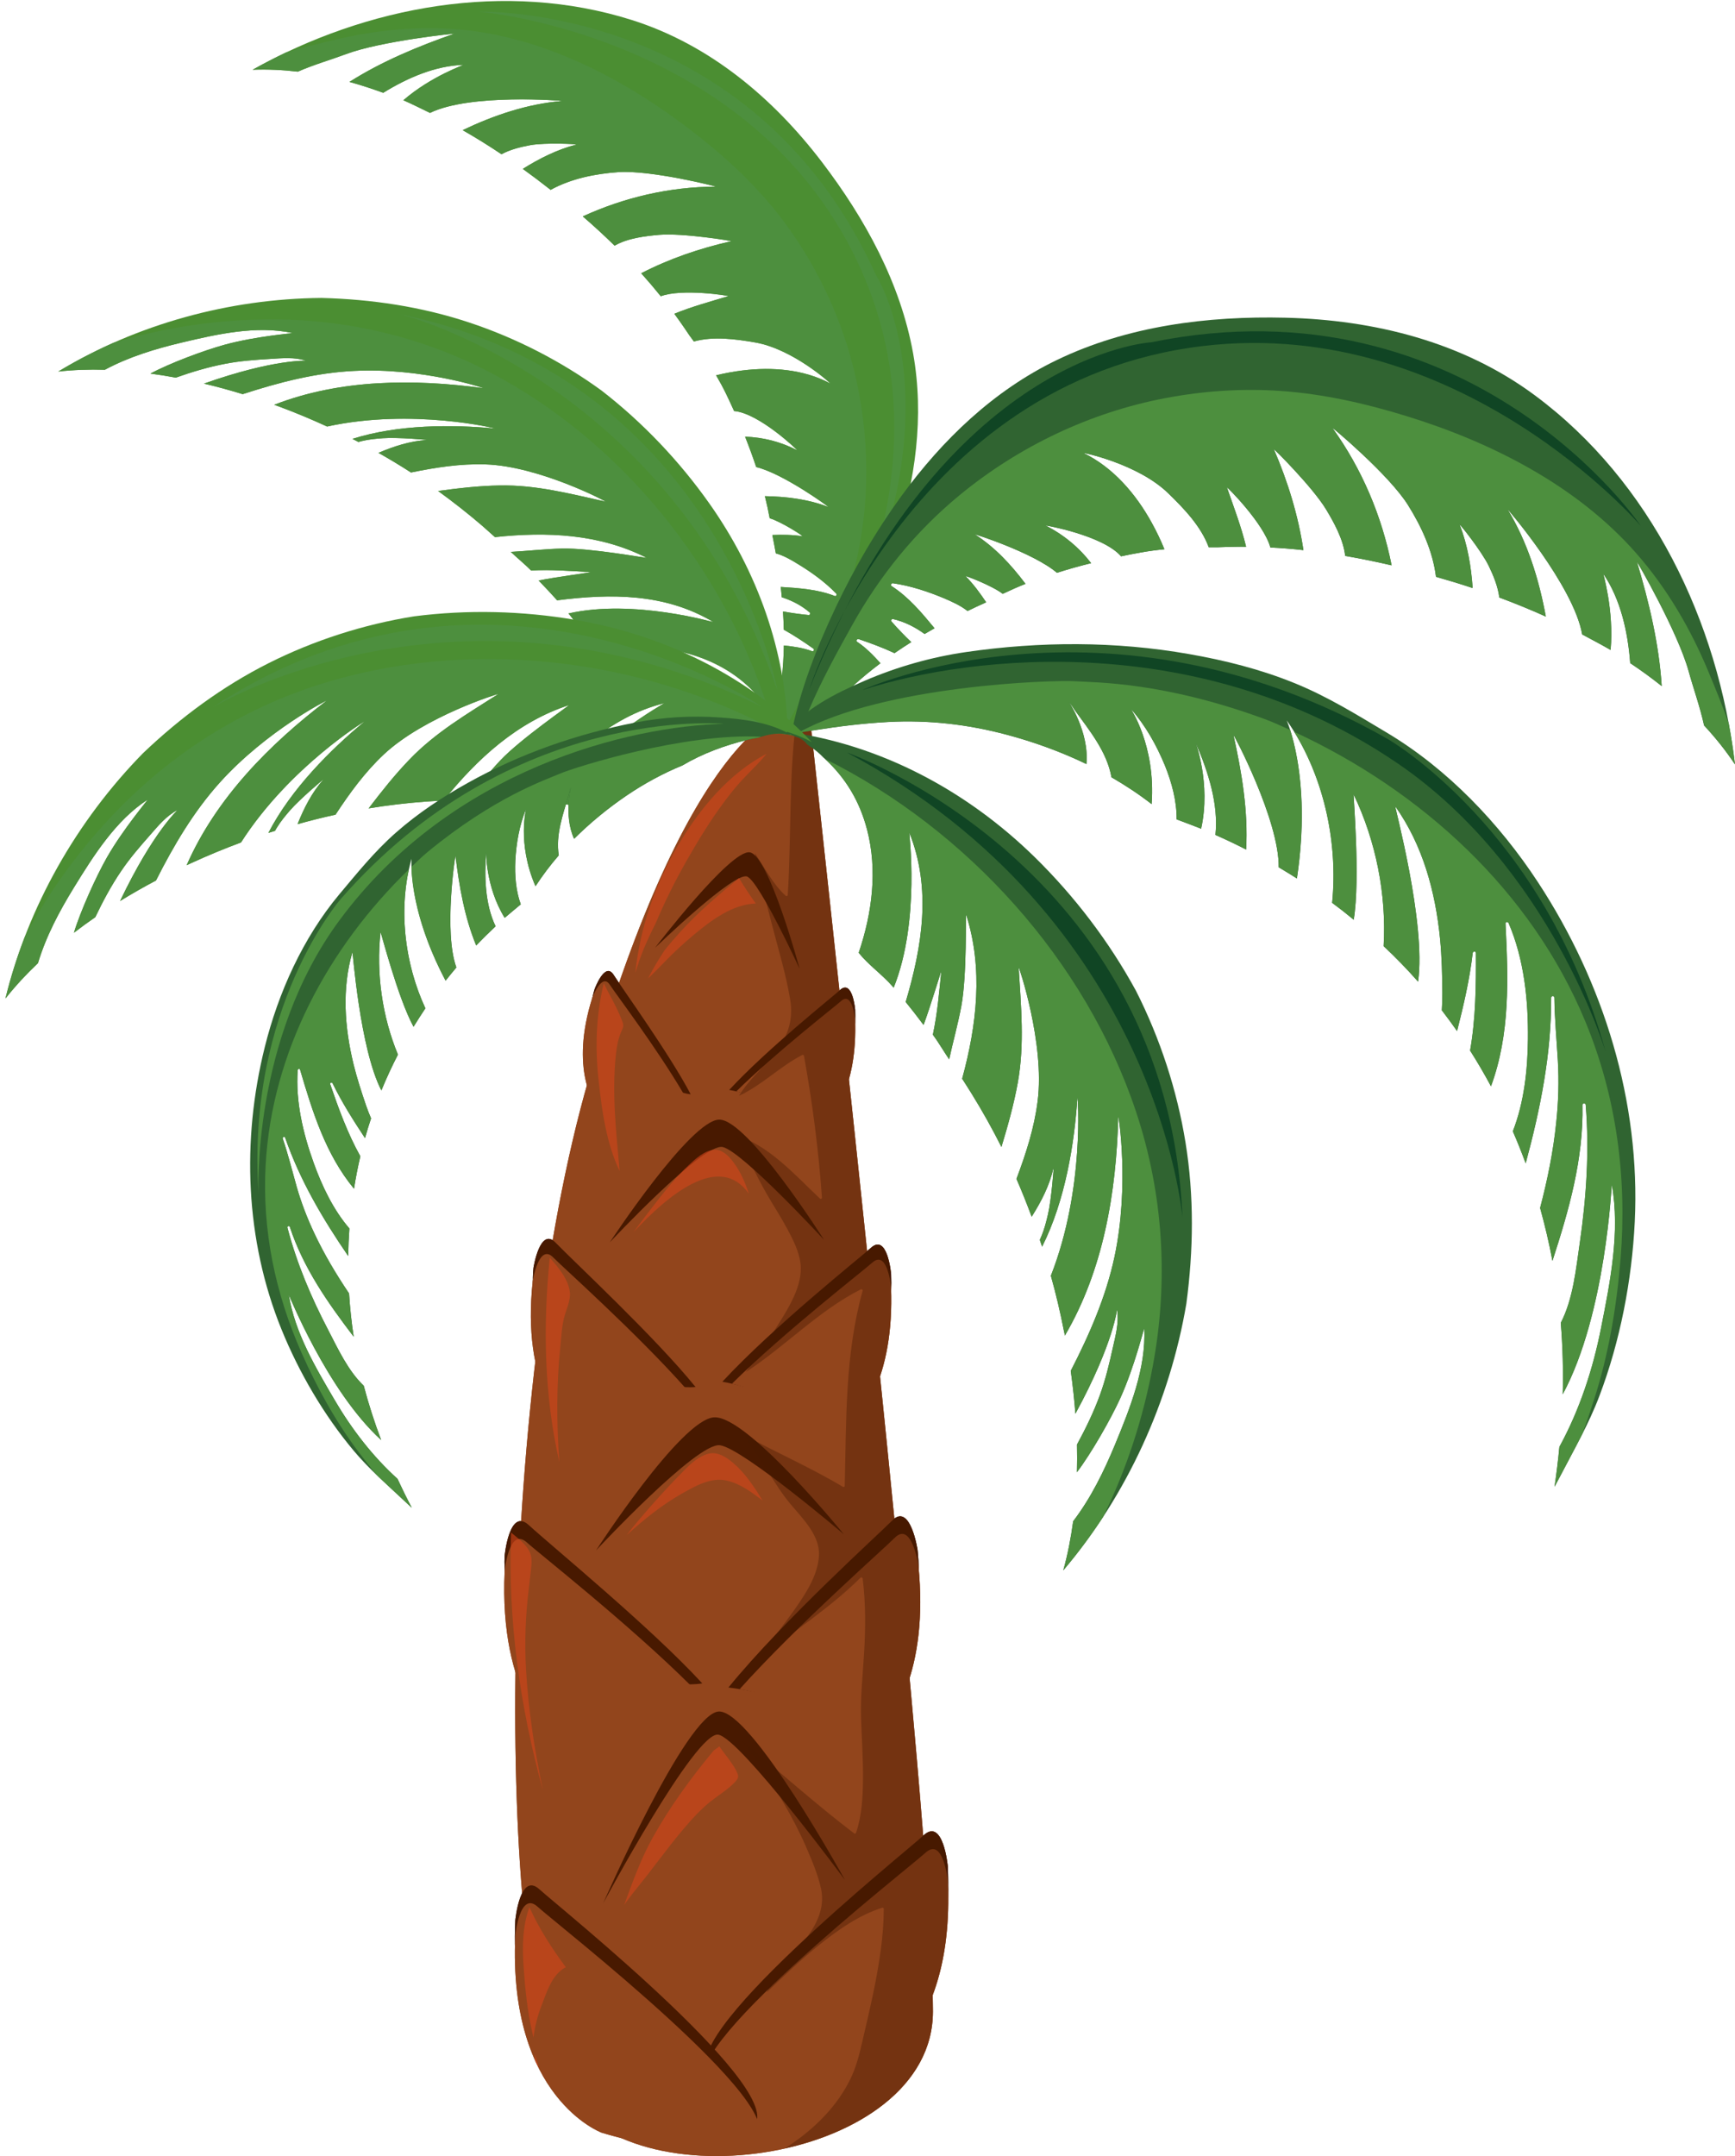 <svg width="202" height="251" viewBox="0 0 202 251" fill="none" xmlns="http://www.w3.org/2000/svg">
<path d="M94.164 82.381L91.388 82.956C91.388 82.956 80.376 84.737 68.543 125.581C57.816 162.565 57.633 228.89 65.427 242.955C73.222 257.026 108.616 251.625 108.616 234.153C108.616 216.67 101.51 149.741 94.164 82.381Z" fill="#92451C"/>
<path d="M99.574 241.801C99.574 241.801 111.261 237.506 110.345 217.234C110.345 217.234 109.816 211.543 107.543 213.63C105.269 215.717 77.699 237.79 82.81 241.39C87.929 244.992 99.574 241.801 99.574 241.801Z" fill="#481900"/>
<path d="M100.304 241.954C100.304 241.954 111.209 237.943 110.356 219.031C110.356 219.031 109.861 213.73 107.744 215.672C105.616 217.616 77.689 239.355 82.462 242.717C87.234 246.073 100.304 241.954 100.304 241.954Z" fill="#92451C"/>
<path d="M70.777 248.095C70.777 248.095 59.09 243.796 59.995 223.524C59.995 223.524 60.535 217.834 62.808 219.924C65.081 222.006 92.654 244.082 87.535 247.679C82.419 251.281 70.777 248.095 70.777 248.095Z" fill="#481900"/>
<path d="M70.044 248.248C70.044 248.248 59.144 244.237 59.992 225.32C59.992 225.32 60.492 220.024 62.609 221.964C64.727 223.913 92.661 245.645 87.886 249.006C83.114 252.362 70.044 248.248 70.044 248.248Z" fill="#92451C"/>
<path d="M98.454 197.941C100.286 197.632 108.137 193.468 106.83 180.419C106.83 180.419 105.992 174.83 103.859 177.009C102.492 178.417 91.278 188.509 84.805 196.433C88.691 196.867 94.023 198.686 98.454 197.941Z" fill="#481900"/>
<path d="M95.787 200.264C97.463 201.169 99.092 202.155 100.703 203.184C100.811 203.249 100.934 203.322 101.052 203.387C104.032 200.592 108.142 194.429 106.923 182.197C106.923 182.197 106.145 176.987 104.153 179.021C102.953 180.25 92.857 189.111 86.117 196.619C89.525 197.216 92.764 198.623 95.787 200.264Z" fill="#92451C"/>
<path d="M81.764 195.952C75.84 189.49 64.242 179.982 61.557 177.519C59.284 175.434 58.75 181.126 58.75 181.126C58.082 195.857 79.229 196.471 81.764 195.952Z" fill="#481900"/>
<path d="M67.043 204.878C69.239 202.484 71.768 200.4 74.571 198.789C76.417 197.733 78.407 196.835 80.48 196.261C73.266 189.073 62.642 180.737 61.368 179.568C59.24 177.624 58.751 182.925 58.751 182.925C58.116 197.003 63.995 202.825 67.043 204.878Z" fill="#92451C"/>
<path d="M95.684 162.847C97.257 162.676 104.187 159.53 103.751 148.322C103.751 148.322 103.339 143.503 101.397 145.256C100.152 146.38 90.048 154.413 84.102 160.837C87.404 161.412 91.862 163.245 95.684 162.847Z" fill="#481900"/>
<path d="M93.283 164.685C94.671 165.551 96.008 166.474 97.325 167.432C97.418 167.505 97.511 167.57 97.614 167.633C100.299 165.398 104.143 160.353 103.739 149.842C103.739 149.842 103.342 145.349 101.538 146.99C100.449 147.971 91.364 155.007 85.219 161.065C88.094 161.765 90.779 163.125 93.283 164.685Z" fill="#92451C"/>
<path d="M80.977 161.449C76.262 155.621 66.853 146.894 64.692 144.654C62.858 142.752 62.111 147.581 62.111 147.581C60.766 160.124 78.791 161.755 80.977 161.449Z" fill="#481900"/>
<path d="M67.946 168.297C69.946 166.368 72.219 164.719 74.696 163.493C76.327 162.69 78.078 162.023 79.872 161.646C74.088 155.129 65.46 147.455 64.431 146.389C62.719 144.616 62.025 149.119 62.025 149.119C60.732 161.105 65.452 166.383 67.946 168.297Z" fill="#92451C"/>
<path d="M70.992 144.619C70.992 144.619 80.406 130.313 83.754 130.328C87.101 130.343 95.941 144.325 95.941 144.325C95.941 144.325 86.438 134.03 84.14 133.516C81.839 133.007 70.992 144.619 70.992 144.619Z" fill="#481900"/>
<path d="M93.545 128.363C94.717 128.241 99.885 125.895 99.562 117.529C99.562 117.529 99.253 113.934 97.798 115.244C96.872 116.082 89.34 122.079 84.898 126.871C87.36 127.295 90.682 128.667 93.545 128.363Z" fill="#481900"/>
<path d="M91.751 129.741C92.78 130.388 93.786 131.073 94.764 131.79C94.837 131.84 94.907 131.89 94.98 131.941C96.985 130.272 99.85 126.505 99.552 118.668C99.552 118.668 99.258 115.314 97.911 116.535C97.098 117.265 90.316 122.518 85.727 127.041C87.869 127.558 89.884 128.579 91.751 129.741Z" fill="#92451C"/>
<path d="M80.413 127.375C77.939 122.679 72.617 115.311 71.43 113.457C70.416 111.887 69.23 115.133 69.23 115.133C66.56 123.667 78.85 127.287 80.413 127.375Z" fill="#481900"/>
<path d="M70.41 130.328C72.066 129.272 73.87 128.439 75.762 127.927C77.006 127.593 78.311 127.373 79.613 127.358C76.497 122.034 71.561 115.51 70.997 114.629C70.051 113.164 68.944 116.189 68.944 116.189C66.398 124.342 68.939 128.657 70.41 130.328Z" fill="#92451C"/>
<path d="M76.273 110.319C76.273 110.319 85.05 98.845 87.301 99.214C89.547 99.59 93.095 112.768 93.095 112.768C93.095 112.768 88.473 102.736 87.007 102.041C85.555 101.349 76.273 110.319 76.273 110.319Z" fill="#481900"/>
<path d="M70.234 221.537C70.234 221.537 79.869 199.512 83.653 199.228C87.432 198.942 98.374 218.838 98.374 218.838C98.374 218.838 86.28 202.474 83.653 201.925C81.021 201.378 70.234 221.537 70.234 221.537Z" fill="#481900"/>
<path d="M69.398 180.471C69.398 180.471 79.279 165.177 83.153 164.981C87.03 164.783 98.248 178.6 98.248 178.6C98.248 178.6 86.516 168.616 83.826 168.232C81.136 167.853 69.398 180.471 69.398 180.471Z" fill="#481900"/>
<path d="M94.164 82.381L91.388 82.956C91.388 82.956 80.376 84.737 68.543 125.581C57.816 162.565 57.633 228.89 65.427 242.955C73.222 257.026 108.616 251.625 108.616 234.153C108.616 216.67 101.51 149.741 94.164 82.381Z" fill="#92451C"/>
<path d="M99.574 241.801C99.574 241.801 111.261 237.506 110.345 217.234C110.345 217.234 109.816 211.543 107.543 213.63C105.269 215.717 77.699 237.79 82.81 241.39C87.929 244.992 99.574 241.801 99.574 241.801Z" fill="#481900"/>
<path d="M100.304 241.954C100.304 241.954 111.209 237.943 110.356 219.031C110.356 219.031 109.861 213.73 107.744 215.672C105.616 217.616 77.689 239.355 82.462 242.717C87.234 246.073 100.304 241.954 100.304 241.954Z" fill="#92451C"/>
<path d="M70.777 248.095C70.777 248.095 59.09 243.796 59.995 223.524C59.995 223.524 60.535 217.834 62.808 219.924C65.081 222.006 92.654 244.082 87.535 247.679C82.419 251.281 70.777 248.095 70.777 248.095Z" fill="#481900"/>
<path d="M70.044 248.248C70.044 248.248 59.144 244.237 59.992 225.32C59.992 225.32 60.492 220.024 62.609 221.964C64.727 223.913 92.661 245.645 87.886 249.006C83.114 252.362 70.044 248.248 70.044 248.248Z" fill="#92451C"/>
<path d="M98.454 197.941C100.286 197.632 108.137 193.468 106.83 180.419C106.83 180.419 105.992 174.83 103.859 177.009C102.492 178.417 91.278 188.509 84.805 196.433C88.691 196.867 94.023 198.686 98.454 197.941Z" fill="#481900"/>
<path d="M95.787 200.264C97.463 201.169 99.092 202.155 100.703 203.184C100.811 203.249 100.934 203.322 101.052 203.387C104.032 200.592 108.142 194.429 106.923 182.197C106.923 182.197 106.145 176.987 104.153 179.021C102.953 180.25 92.857 189.111 86.117 196.619C89.525 197.216 92.764 198.623 95.787 200.264Z" fill="#92451C"/>
<path d="M81.764 195.952C75.84 189.49 64.242 179.982 61.557 177.519C59.284 175.434 58.75 181.126 58.75 181.126C58.082 195.857 79.229 196.471 81.764 195.952Z" fill="#481900"/>
<path d="M67.043 204.878C69.239 202.484 71.768 200.4 74.571 198.789C76.417 197.733 78.407 196.835 80.48 196.261C73.266 189.073 62.642 180.737 61.368 179.568C59.24 177.624 58.751 182.925 58.751 182.925C58.116 197.003 63.995 202.825 67.043 204.878Z" fill="#92451C"/>
<path d="M95.684 162.847C97.257 162.676 104.187 159.53 103.751 148.322C103.751 148.322 103.339 143.503 101.397 145.256C100.152 146.38 90.048 154.413 84.102 160.837C87.404 161.412 91.862 163.245 95.684 162.847Z" fill="#481900"/>
<path d="M93.283 164.685C94.671 165.551 96.008 166.474 97.325 167.432C97.418 167.505 97.511 167.57 97.614 167.633C100.299 165.398 104.143 160.353 103.739 149.842C103.739 149.842 103.342 145.349 101.538 146.99C100.449 147.971 91.364 155.007 85.219 161.065C88.094 161.765 90.779 163.125 93.283 164.685Z" fill="#92451C"/>
<path d="M80.977 161.449C76.262 155.621 66.853 146.894 64.692 144.654C62.858 142.752 62.111 147.581 62.111 147.581C60.766 160.124 78.791 161.755 80.977 161.449Z" fill="#481900"/>
<path d="M67.946 168.297C69.946 166.368 72.219 164.719 74.696 163.493C76.327 162.69 78.078 162.023 79.872 161.646C74.088 155.129 65.46 147.455 64.431 146.389C62.719 144.616 62.025 149.119 62.025 149.119C60.732 161.105 65.452 166.383 67.946 168.297Z" fill="#92451C"/>
<path d="M70.992 144.619C70.992 144.619 80.406 130.313 83.754 130.328C87.101 130.343 95.941 144.325 95.941 144.325C95.941 144.325 86.438 134.03 84.14 133.516C81.839 133.007 70.992 144.619 70.992 144.619Z" fill="#481900"/>
<path d="M93.545 128.363C94.717 128.241 99.885 125.895 99.562 117.529C99.562 117.529 99.253 113.934 97.798 115.244C96.872 116.082 89.34 122.079 84.898 126.871C87.36 127.295 90.682 128.667 93.545 128.363Z" fill="#481900"/>
<path d="M91.751 129.741C92.78 130.388 93.786 131.073 94.764 131.79C94.837 131.84 94.907 131.89 94.98 131.941C96.985 130.272 99.85 126.505 99.552 118.668C99.552 118.668 99.258 115.314 97.911 116.535C97.098 117.265 90.316 122.518 85.727 127.041C87.869 127.558 89.884 128.579 91.751 129.741Z" fill="#92451C"/>
<path d="M80.413 127.375C77.939 122.679 72.617 115.311 71.43 113.457C70.416 111.887 69.23 115.133 69.23 115.133C66.56 123.667 78.85 127.287 80.413 127.375Z" fill="#481900"/>
<path d="M70.41 130.328C72.066 129.272 73.87 128.439 75.762 127.927C77.006 127.593 78.311 127.373 79.613 127.358C76.497 122.034 71.561 115.51 70.997 114.629C70.051 113.164 68.944 116.189 68.944 116.189C66.398 124.342 68.939 128.657 70.41 130.328Z" fill="#92451C"/>
<path d="M76.273 110.319C76.273 110.319 85.05 98.845 87.301 99.214C89.547 99.59 93.095 112.768 93.095 112.768C93.095 112.768 88.473 102.736 87.007 102.041C85.555 101.349 76.273 110.319 76.273 110.319Z" fill="#481900"/>
<path d="M70.234 221.537C70.234 221.537 79.869 199.512 83.653 199.228C87.432 198.942 98.374 218.838 98.374 218.838C98.374 218.838 86.28 202.474 83.653 201.925C81.021 201.378 70.234 221.537 70.234 221.537Z" fill="#481900"/>
<path d="M69.398 180.471C69.398 180.471 79.279 165.177 83.153 164.981C87.03 164.783 98.248 178.6 98.248 178.6C98.248 178.6 86.516 168.616 83.826 168.232C81.136 167.853 69.398 180.471 69.398 180.471Z" fill="#481900"/>
<path opacity="0.6" d="M86.044 102.206C83.662 104.16 81.319 106.15 79.241 108.433C78.594 109.145 77.962 109.878 77.364 110.63C76.875 111.375 76.403 112.14 75.972 112.918C75.796 113.237 75.613 113.565 75.438 113.904C76.168 113.221 76.858 112.499 77.56 111.784C78.579 110.741 79.668 109.74 80.794 108.801C82.804 107.133 85.258 105.262 87.993 105.174C87.301 104.211 86.651 103.225 86.044 102.206Z" fill="#D4451C"/>
<path opacity="0.6" d="M83.132 133.837C82.02 133.92 80.951 134.906 80.186 135.626C78.274 137.404 76.721 139.537 75.127 141.591C74.661 142.201 74.202 142.813 73.75 143.437C77.807 139.075 83.772 134.095 87.191 138.957C86.755 137.64 86.193 136.336 85.357 135.244C84.848 134.562 84.078 133.767 83.132 133.837Z" fill="#D4451C"/>
<path opacity="0.6" d="M65.668 153.402C65.904 152.461 66.461 151.387 66.346 150.397C66.175 148.934 65.034 147.547 64.007 146.403C63.205 154.335 63.345 162.425 65.129 170.209C64.785 165.699 64.78 161.153 65.247 156.653C65.35 155.587 65.41 154.45 65.668 153.402Z" fill="#D4451C"/>
<path opacity="0.6" d="M85.406 170.33C84.641 169.672 83.582 168.947 82.521 169.206C81.389 169.482 80.458 170.337 79.663 171.142C77.844 172.969 76.09 174.92 74.419 176.882C73.914 177.476 73.427 178.081 72.953 178.698C74.968 176.867 77.093 175.156 79.447 173.827C80.962 172.969 82.764 171.943 84.568 172.334C86.176 172.688 87.499 173.694 88.793 174.672C87.827 173.109 86.791 171.526 85.406 170.33Z" fill="#D4451C"/>
<path opacity="0.6" d="M61.843 182.501C61.911 181.851 61.941 181.147 61.622 180.547C61.143 179.651 60.265 179.034 59.499 178.39C59.118 188.524 60.513 198.609 63.206 208.365C62.225 203.719 61.514 199.02 61.241 194.287C61.06 191.113 61.186 188.035 61.57 184.887C61.667 184.092 61.76 183.296 61.843 182.501Z" fill="#D4451C"/>
<path opacity="0.6" d="M62.289 239.112C62.294 239.378 62.309 239.644 62.324 239.905C62.467 240.224 62.613 240.515 62.761 240.808C62.598 240.241 62.445 239.677 62.289 239.112Z" fill="#D4451C"/>
<path opacity="0.6" d="M65.875 228.988C64.249 226.795 62.763 224.502 61.639 222.009C60.826 224.189 60.801 226.612 60.959 228.91C61.135 231.501 61.396 234.093 61.983 236.629C62.023 236.814 62.066 236.993 62.111 237.178C62.269 235.899 62.585 234.634 63.067 233.41C63.672 231.847 64.274 229.81 65.875 228.988Z" fill="#D4451C"/>
<path opacity="0.6" d="M75.994 213.901C74.601 216.4 73.65 219.071 72.672 221.738C73.465 220.587 74.391 219.513 75.226 218.442C77.138 215.983 78.94 213.477 81.088 211.205C81.763 210.505 82.43 209.898 83.21 209.326C84.023 208.731 84.891 208.154 85.581 207.427C85.88 207.098 86.043 206.862 85.855 206.426C85.674 205.972 85.398 205.548 85.12 205.146C84.678 204.512 84.184 203.922 83.752 203.282C83.526 203.443 83.301 203.609 83.08 203.779C80.448 206.955 78.004 210.296 75.994 213.901Z" fill="#D4451C"/>
<path opacity="0.6" d="M72.276 120.216C72.492 119.681 72.687 119.501 72.461 118.906C72.246 118.344 72.01 117.797 71.741 117.258C71.275 116.322 70.755 115.402 70.296 114.469C69.38 118.179 69.277 122.014 69.699 125.815C70.085 129.347 70.595 133.075 72.145 136.323C71.744 131.85 71.234 127.353 71.694 122.865C71.787 121.959 71.93 121.069 72.276 120.216Z" fill="#D4451C"/>
<path opacity="0.6" d="M78.959 98.368C76.254 102.959 74.528 107.976 73.961 113.254C74.089 112.84 74.227 112.424 74.367 112.008C74.887 110.462 75.569 108.992 76.299 107.545C76.314 107.522 76.325 107.502 76.335 107.482C77.388 104.974 78.603 102.535 79.95 100.172C81.323 97.761 82.763 95.408 84.429 93.186C85.199 92.155 86.007 91.181 86.908 90.258C87.711 89.438 88.534 88.628 89.261 87.737C84.865 90.012 81.436 94.179 78.959 98.368Z" fill="#D4451C"/>
<path opacity="0.4" d="M110.402 220.288C110.412 219.312 110.402 218.291 110.352 217.235C110.352 217.235 109.823 211.543 107.55 213.63C107.534 213.645 107.509 213.67 107.487 213.682C107.065 208.264 106.531 202.095 105.909 195.312C106.917 192.086 107.447 187.917 106.957 182.559C106.937 181.876 106.9 181.159 106.824 180.419C106.824 180.419 106.059 175.326 104.13 176.771C103.61 171.463 103.056 165.924 102.464 160.197C103.332 157.606 103.869 154.312 103.743 150.153C103.768 149.566 103.768 148.959 103.743 148.324C103.743 148.324 103.332 143.505 101.39 145.258C101.292 145.341 101.149 145.474 100.958 145.63C100.273 139.115 99.57 132.425 98.845 125.616C99.35 123.81 99.643 121.598 99.565 118.898C99.576 118.457 99.576 118.008 99.561 117.526C99.561 117.526 99.252 113.931 97.797 115.241C97.782 115.256 97.761 115.276 97.739 115.296C96.577 104.477 95.378 93.434 94.171 82.378L92.859 82.652C91.79 89.744 92.163 97.019 91.717 104.17C91.712 104.296 91.569 104.351 91.476 104.273C89.948 102.891 89.04 100.982 87.873 99.306C88.48 102.113 89.168 104.905 89.888 107.682C90.633 110.552 91.509 113.415 91.996 116.34C92.367 118.572 91.815 120.454 90.452 122.255C89.06 124.086 87.243 125.576 86.041 127.55C88.711 126.329 90.791 124.141 93.403 122.804C93.476 122.769 93.594 122.797 93.604 122.892C94.585 128.358 95.31 133.87 95.696 139.408C95.711 139.546 95.538 139.589 95.456 139.511C92.525 136.757 89.429 133.19 85.414 132.048C86.919 134.203 87.938 136.674 89.256 138.962C90.053 140.344 90.932 141.681 91.687 143.094C92.334 144.315 93.024 145.66 93.197 147.055C93.521 149.628 91.742 152.363 90.437 154.432C89.306 156.226 88.036 157.927 86.859 159.695C91.451 156.698 95.282 152.589 100.218 150.085C100.331 150.032 100.464 150.123 100.434 150.248C98.371 157.633 98.537 165.35 98.351 172.951C98.351 173.056 98.233 173.124 98.14 173.071C94.422 170.854 90.467 169.115 86.664 167.068C87.557 168.541 88.535 169.955 89.476 171.403C90.299 172.675 91.064 173.924 92.043 175.088C93.416 176.729 95.468 178.723 95.35 181.041C95.237 183.381 93.777 185.549 92.477 187.4C91.203 189.214 89.717 190.94 88.626 192.864C92.497 189.813 96.678 187.132 100.188 183.647C100.286 183.552 100.419 183.632 100.439 183.75C100.797 186.643 100.777 189.57 100.599 192.475C100.456 194.948 100.173 197.394 100.246 199.873C100.318 202.284 100.501 204.694 100.476 207.105C100.456 209.202 100.343 211.347 99.668 213.341C99.643 213.419 99.535 213.487 99.463 213.427C94.964 210.005 90.763 206.212 86.383 202.635C88.141 204.978 89.793 207.393 91.263 209.927C92.214 211.575 93.099 213.256 93.855 214.999C94.527 216.555 95.232 218.198 95.594 219.866C96.093 222.212 94.966 224.249 93.541 226.032C92.046 227.906 90.209 229.662 89.273 231.905C91.278 230.001 93.263 228.089 95.418 226.366C97.624 224.605 100.005 222.929 102.714 222.064C102.807 222.044 102.895 222.119 102.895 222.212C102.88 225.38 102.371 228.531 101.749 231.624C101.327 233.653 100.86 235.66 100.391 237.669C100.047 239.172 99.681 240.632 98.999 242.022C97.694 244.686 95.691 246.876 93.368 248.682C92.726 249.171 92.063 249.643 91.388 250.084C100.617 248.03 108.618 242.453 108.618 234.142C108.618 233.555 108.608 232.913 108.588 232.223C109.735 229.208 110.49 225.302 110.402 220.288Z" fill="#481900"/>
<path d="M73.542 2.323C82.608 5.182 90.012 11.411 95.703 18.872C100.716 25.447 104.838 32.945 106.314 41.15C107.621 48.463 106.582 55.913 104.309 62.927C102.907 67.267 101.05 71.454 98.869 75.448C96.952 78.955 94.739 82.487 92.135 85.585C91.894 85.522 91.661 85.477 91.457 85.449C91.086 85.397 90.707 85.392 90.331 85.419C90.484 84.516 90.659 83.621 90.692 82.697C90.722 82.083 90.732 81.471 90.745 80.849C90.843 80.239 90.935 79.624 91.011 79.005C91.161 77.715 91.242 76.428 91.262 75.136C92.378 75.254 93.492 75.405 94.551 75.804C94.737 75.871 94.84 75.603 94.689 75.498C93.567 74.713 92.446 73.957 91.254 73.3C91.239 72.593 91.204 71.885 91.161 71.178C92.15 71.356 93.151 71.494 94.15 71.594C94.288 71.604 94.39 71.399 94.278 71.303C93.317 70.476 92.215 69.906 91.018 69.525C90.988 69.121 90.945 68.722 90.9 68.323C93.028 68.461 95.178 68.594 97.188 69.377C97.346 69.439 97.472 69.214 97.359 69.096C96.054 67.751 94.483 66.615 92.89 65.654C92.205 65.228 91.264 64.671 90.328 64.415C90.21 63.742 90.077 63.078 89.947 62.408C89.937 62.363 89.932 62.32 89.927 62.278C91.093 62.237 92.265 62.237 93.424 62.423C93.61 62.446 90.993 60.742 89.613 60.328C89.452 59.465 89.269 58.608 89.054 57.755C91.568 57.802 94.097 58.106 96.443 59.016C96.604 59.079 91.229 55.143 88.042 54.368C87.646 53.181 87.214 52.005 86.748 50.833C88.835 50.904 90.913 51.425 92.815 52.416C92.948 52.481 88.389 48.092 85.468 47.848C85.169 47.196 84.876 46.546 84.567 45.912C84.206 45.164 83.802 44.419 83.375 43.686C84.389 43.441 85.423 43.25 86.454 43.124C89.884 42.701 93.58 42.987 96.666 44.64C96.827 44.727 92.363 40.633 87.915 39.863C85.651 39.475 83.077 39.118 80.788 39.751C80.613 39.512 80.44 39.271 80.264 39.038C79.893 38.486 79.524 37.939 79.142 37.403C78.937 37.111 78.726 36.818 78.51 36.525C80.543 35.689 82.68 35.117 84.788 34.475C84.946 34.425 79.398 33.552 76.932 34.485C76.197 33.574 75.436 32.684 74.654 31.811C77.961 30.105 81.446 28.916 85.132 28.081C85.29 28.046 79.506 27.107 76.746 27.338C75.208 27.471 73.09 27.709 71.557 28.597C70.361 27.426 69.121 26.287 67.851 25.191C72.699 22.973 77.946 21.749 83.328 21.726C83.523 21.726 75.815 19.782 72.001 20.038C69.322 20.224 66.499 20.783 64.108 22.103C63.044 21.262 61.962 20.45 60.868 19.659C62.806 18.448 64.843 17.419 67.106 16.827C67.292 16.774 63.495 16.584 61.749 16.897C60.643 17.106 59.426 17.389 58.387 17.956C56.912 16.968 55.404 16.029 53.863 15.151C57.519 13.408 61.385 12.098 65.453 11.755C65.623 11.742 54.769 10.842 50.064 13.145C49.266 12.753 47.776 12.023 46.963 11.669C50.192 8.867 54.074 7.55 53.936 7.555C50.691 7.658 47.457 9.05 44.619 10.804C43.325 10.332 42.012 9.903 40.685 9.535C44.464 7.139 48.634 5.416 52.877 3.926C53.047 3.87 44.306 4.788 40.269 6.306C38.51 6.966 36.51 7.533 34.673 8.343C32.924 8.137 31.165 8.052 29.414 8.12C42.712 0.672 58.899 -2.298 73.542 2.323Z" fill="#4B8E32"/>
<path d="M33.271 6.116C35.167 5.541 37.102 5.085 39.019 4.626C43.806 3.489 48.772 2.995 53.677 3.449C63.209 4.345 72.24 8.99 79.787 14.665C83.406 17.379 86.815 20.382 89.721 23.846C92.358 26.989 94.539 30.486 96.282 34.192C99.748 41.554 101.261 49.772 100.766 57.885C100.4 63.878 98.834 69.721 96.312 75.159C94.882 78.23 93.437 81.298 91.696 84.2C91.445 84.609 91.191 85.005 90.93 85.399C90.735 85.394 90.529 85.397 90.338 85.417C90.486 84.514 90.657 83.618 90.692 82.695C90.722 82.08 90.732 81.468 90.745 80.846C90.843 80.237 90.936 79.622 91.011 79.002C91.161 77.713 91.242 76.426 91.262 75.134C92.378 75.252 93.492 75.403 94.551 75.801C94.737 75.869 94.84 75.601 94.689 75.495C93.568 74.71 92.446 73.955 91.254 73.298C91.239 72.591 91.204 71.883 91.161 71.176C92.15 71.354 93.151 71.492 94.15 71.592C94.288 71.602 94.391 71.396 94.278 71.301C93.317 70.473 92.215 69.904 91.018 69.522C90.988 69.119 90.945 68.72 90.9 68.321C93.028 68.459 95.178 68.592 97.188 69.374C97.346 69.437 97.472 69.211 97.359 69.094C96.054 67.749 94.483 66.612 92.89 65.652C92.205 65.225 91.264 64.668 90.328 64.412C90.21 63.74 90.077 63.075 89.947 62.406C89.937 62.361 89.932 62.318 89.927 62.275C91.094 62.235 92.265 62.235 93.424 62.421C93.61 62.443 90.993 60.74 89.613 60.326C89.453 59.463 89.269 58.605 89.054 57.752C91.568 57.8 94.097 58.103 96.443 59.014C96.604 59.077 91.229 55.141 88.042 54.366C87.646 53.179 87.214 52.003 86.748 50.831C88.835 50.901 90.913 51.423 92.815 52.414C92.948 52.479 88.389 48.089 85.468 47.846C85.169 47.194 84.876 46.544 84.567 45.909C84.206 45.162 83.802 44.417 83.375 43.684C84.389 43.438 85.423 43.248 86.454 43.122C89.884 42.698 93.58 42.984 96.666 44.637C96.827 44.725 92.363 40.631 87.915 39.861C85.651 39.472 83.077 39.116 80.788 39.748C80.613 39.51 80.44 39.269 80.264 39.036C79.893 38.484 79.524 37.937 79.142 37.4C78.937 37.109 78.726 36.816 78.51 36.522C80.543 35.687 82.68 35.115 84.788 34.473C84.946 34.422 79.398 33.55 76.932 34.483C76.197 33.572 75.436 32.681 74.654 31.808C77.961 30.103 81.446 28.914 85.132 28.078C85.29 28.043 79.506 27.105 76.746 27.336C75.208 27.469 73.091 27.707 71.558 28.595C70.361 27.424 69.121 26.285 67.851 25.188C72.699 22.971 77.946 21.747 83.328 21.724C83.523 21.724 75.816 19.78 72.002 20.036C69.322 20.221 66.499 20.781 64.108 22.1C63.044 21.26 61.962 20.447 60.869 19.657C62.806 18.445 64.843 17.417 67.106 16.825C67.292 16.772 63.496 16.581 61.749 16.895C60.643 17.103 59.426 17.387 58.387 17.954C56.912 16.965 55.404 16.027 53.863 15.149C57.519 13.406 61.385 12.096 65.453 11.752C65.623 11.74 54.769 10.839 50.064 13.142C49.266 12.751 47.776 12.021 46.963 11.667C50.192 8.865 54.074 7.548 53.936 7.553C50.691 7.656 47.457 9.048 44.619 10.802C43.325 10.33 42.012 9.901 40.685 9.532C44.464 7.137 48.634 5.413 52.877 3.923C53.048 3.868 44.306 4.786 40.269 6.304C38.51 6.964 36.51 7.53 34.673 8.341C32.924 8.135 31.165 8.05 29.414 8.117C30.674 7.408 31.963 6.74 33.271 6.116Z" fill="#4D8F3E"/>
<path d="M55.734 1.361C55.734 1.361 87.608 0.335 101.947 31.928C101.947 31.928 113.921 50.535 93.459 82.838C93.459 82.838 113.685 55.045 98.395 27.694C84.988 3.714 55.734 1.361 55.734 1.361Z" fill="#4D8F3E"/>
<path d="M92.794 85.79C92.569 85.705 92.328 85.63 92.109 85.572C93.09 80.445 95.095 75.352 97.323 70.651C99.474 66.128 102.003 61.778 104.949 57.737C109.721 51.194 115.675 45.462 123.022 41.918C131.269 37.934 140.601 36.763 149.681 36.983C159.981 37.234 170.304 39.793 178.685 46.009C192.239 56.054 200.037 72.354 201.992 88.976C200.923 87.368 199.719 85.866 198.399 84.446C197.927 82.283 197.154 80.141 196.605 78.152C195.35 73.584 190.528 65.22 190.583 65.408C192 70.149 193.145 74.951 193.463 79.862C192.276 78.917 191.052 78.026 189.797 77.191C189.524 73.533 188.676 69.763 186.676 66.808C186.593 66.68 187.926 70.98 187.514 75.658C186.671 75.164 185.063 74.306 184.207 73.852C183.218 68.19 175.42 59.109 175.513 59.277C177.836 63.11 179.164 67.395 179.972 71.772C178.188 70.967 176.384 70.23 174.557 69.552C174.396 68.273 173.872 66.996 173.333 65.885C172.484 64.126 169.872 60.878 169.94 61.071C170.871 63.471 171.273 65.942 171.451 68.451C170.038 67.979 168.613 67.548 167.183 67.141C166.819 64.169 165.496 61.291 163.928 58.795C161.708 55.243 155.003 49.639 155.126 49.815C158.576 54.611 160.87 60.067 162.016 65.807C160.227 65.391 158.423 65.022 156.612 64.708C156.406 62.769 155.254 60.73 154.381 59.285C152.808 56.688 148.241 52.14 148.314 52.306C149.955 56.124 151.137 59.989 151.749 64.036C150.469 63.895 149.187 63.79 147.902 63.73C147.147 60.93 142.786 56.575 142.844 56.738C143.637 59.029 144.505 61.291 145.075 63.645C144.678 63.637 144.282 63.637 143.883 63.647C143.163 63.652 142.433 63.677 141.702 63.705C141.379 63.7 141.055 63.7 140.726 63.7C139.821 61.249 137.841 59.197 136.032 57.438C132.484 53.969 125.955 52.642 126.138 52.732C129.603 54.41 132.245 57.509 134.077 60.833C134.632 61.831 135.131 62.872 135.562 63.936C134.642 64.026 133.721 64.144 132.818 64.312C132.052 64.445 131.284 64.593 130.519 64.758C128.411 62.312 121.572 61.101 121.722 61.174C123.82 62.225 125.629 63.73 127.034 65.554C125.697 65.882 124.364 66.256 123.055 66.675C120.31 64.339 113.342 62.104 113.502 62.21C115.831 63.7 117.73 65.752 119.389 67.962C118.495 68.318 117.615 68.707 116.742 69.123C115.482 68.157 112.278 66.938 112.423 67.081C113.334 67.997 114.089 69.035 114.804 70.099C114.764 70.129 114.717 70.149 114.677 70.172C113.992 70.475 113.314 70.794 112.644 71.123C111.806 70.455 110.71 69.986 109.899 69.638C108.012 68.85 105.985 68.183 103.95 67.889C103.774 67.869 103.651 68.122 103.807 68.228C105.802 69.512 107.302 71.321 108.8 73.132C108.414 73.35 108.03 73.566 107.644 73.797C106.545 72.997 105.325 72.374 103.963 72.056C103.809 72.018 103.689 72.239 103.792 72.349C104.522 73.18 105.287 73.98 106.09 74.743C105.428 75.156 104.783 75.585 104.141 76.027C102.793 75.392 101.396 74.883 99.981 74.396C99.785 74.334 99.604 74.592 99.79 74.712C100.824 75.397 101.677 76.29 102.505 77.201C101.373 78.056 100.269 78.96 99.225 79.918C98.716 80.384 98.232 80.861 97.76 81.35C97.216 81.757 96.676 82.168 96.141 82.587C94.917 83.558 93.961 84.777 92.794 85.79Z" fill="#306431"/>
<path d="M94.169 82.675C95.629 79.25 97.423 75.984 99.235 72.736C102.444 66.981 106.629 61.826 111.728 57.634C118.618 51.965 126.905 48.006 135.687 46.34C140.108 45.505 144.63 45.191 149.121 45.508C154.082 45.856 158.952 46.958 163.692 48.417C173.605 51.465 183.559 56.495 190.494 64.392C194.072 68.458 196.83 73.192 198.905 78.182C199.738 80.189 200.576 82.203 201.281 84.252C201.575 85.82 201.815 87.396 202.001 88.976C200.932 87.368 199.728 85.865 198.408 84.446C197.936 82.283 197.164 80.141 196.614 78.152C195.36 73.584 190.537 65.22 190.592 65.408C192.01 70.149 193.154 74.951 193.473 79.862C192.286 78.917 191.061 78.026 189.807 77.191C189.533 73.533 188.685 69.763 186.685 66.808C186.603 66.68 187.935 70.98 187.523 75.658C186.68 75.164 185.072 74.306 184.216 73.852C183.228 68.19 175.429 59.109 175.522 59.277C177.846 63.11 179.173 67.395 179.981 71.772C178.197 70.967 176.393 70.23 174.566 69.552C174.406 68.273 173.881 66.996 173.342 65.885C172.494 64.126 169.882 60.878 169.95 61.071C170.88 63.471 171.282 65.942 171.46 68.451C170.047 67.979 168.622 67.548 167.192 67.141C166.828 64.169 165.506 61.291 163.938 58.795C161.717 55.243 155.013 49.639 155.136 49.815C158.586 54.611 160.879 60.067 162.026 65.807C160.237 65.391 158.433 65.022 156.621 64.708C156.415 62.769 155.264 60.73 154.39 59.285C152.817 56.688 148.251 52.14 148.323 52.306C149.964 56.124 151.146 59.989 151.758 64.036C150.479 63.895 149.196 63.79 147.912 63.73C147.157 60.93 142.796 56.575 142.853 56.738C143.646 59.029 144.514 61.291 145.084 63.645C144.688 63.637 144.291 63.637 143.892 63.647C143.172 63.652 142.442 63.677 141.712 63.705C141.388 63.7 141.064 63.7 140.736 63.7C139.83 61.249 137.85 59.197 136.041 57.438C132.493 53.969 125.964 52.642 126.148 52.732C129.613 54.41 132.255 57.508 134.086 60.832C134.641 61.831 135.14 62.872 135.572 63.935C134.651 64.026 133.73 64.144 132.827 64.312C132.062 64.445 131.294 64.593 130.529 64.758C128.421 62.312 121.581 61.101 121.732 61.173C123.829 62.225 125.638 63.73 127.043 65.553C125.706 65.882 124.374 66.256 123.064 66.675C120.319 64.339 113.351 62.104 113.512 62.21C115.84 63.7 117.739 65.752 119.398 67.962C118.505 68.318 117.624 68.707 116.751 69.123C115.491 68.157 112.287 66.938 112.433 67.081C113.343 67.997 114.099 69.035 114.814 70.099C114.774 70.129 114.726 70.149 114.686 70.172C114.001 70.475 113.323 70.794 112.653 71.123C111.815 70.455 110.719 69.986 109.908 69.638C108.022 68.85 105.994 68.183 103.959 67.889C103.784 67.869 103.661 68.122 103.816 68.228C105.811 69.512 107.312 71.321 108.81 73.132C108.423 73.35 108.039 73.566 107.653 73.797C106.554 72.996 105.334 72.374 103.972 72.056C103.819 72.018 103.698 72.239 103.801 72.349C104.531 73.18 105.297 73.98 106.1 74.742C105.437 75.156 104.792 75.585 104.15 76.027C102.803 75.392 101.405 74.883 99.99 74.396C99.794 74.334 99.614 74.592 99.799 74.712C100.833 75.397 101.686 76.29 102.514 77.201C101.382 78.056 100.279 78.959 99.235 79.918C98.725 80.384 98.241 80.861 97.769 81.35C97.225 81.756 96.685 82.168 96.151 82.587C95.014 83.475 94.109 84.591 93.055 85.557C93.393 84.586 93.762 83.62 94.169 82.675Z" fill="#4D8F3E"/>
<path d="M191.029 61.211C191.029 61.211 171.377 32.215 134.034 39.843C134.034 39.843 109.771 41.193 94.227 80.216C94.227 80.216 105.909 44.311 140.101 40.272C170.065 36.733 191.029 61.211 191.029 61.211Z" fill="#104524"/>
<path d="M92.494 85.688C92.17 85.502 91.847 85.324 91.508 85.168C102.455 86.623 112.547 92.019 120.456 99.761C125.087 104.299 129.14 109.602 132.266 115.349C135.079 120.9 137.044 126.941 138.025 132.989C139.038 139.228 138.955 145.535 138.122 151.763C136.193 163.085 131.242 174.022 123.793 182.795C124.317 180.923 124.684 179.002 124.944 177.078C127.007 174.378 128.523 171.273 129.825 168.139C131.546 163.96 133.455 159.239 133.217 154.653C133.207 154.468 132.116 159.043 130.435 162.744C129.336 165.174 127.01 169.243 125.381 171.368C125.406 170.302 125.411 169.228 125.386 168.157C126.405 166.276 127.346 164.354 128.071 162.35C128.728 160.543 129.15 158.732 129.566 156.866C129.895 155.426 130.286 153.941 130.066 152.448C130.041 152.285 129.747 156.216 125.203 164.562C125.075 162.891 124.894 161.228 124.663 159.57C126.839 155.341 128.766 150.938 129.76 146.282C131.533 137.944 130.206 129.741 130.196 129.946C129.975 138.741 128.477 147.802 123.981 155.464C123.936 155.26 123.908 155.062 123.858 154.864C123.437 152.724 122.937 150.597 122.348 148.5C126.342 138.335 125.454 127.468 125.444 127.714C125.095 133.095 124.024 139.767 121.326 145.118C121.239 144.85 121.146 144.586 121.063 144.326C121.136 144.165 121.201 144.004 121.259 143.869C121.597 143.071 121.808 142.216 122.009 141.37C122.42 139.602 122.714 135.686 122.661 135.927C122.195 137.989 121.236 139.853 120.112 141.631C119.562 140.149 118.975 138.674 118.343 137.226C119.444 134.294 120.416 131.311 120.807 128.183C121.67 121.46 118.586 112.374 118.601 112.605C118.865 117.115 119.307 121.515 118.499 126.013C118.037 128.559 117.342 131.04 116.592 133.506C115.538 131.411 114.391 129.354 113.152 127.353C112.78 126.75 112.401 126.158 112.02 125.564C113.731 119.3 114.494 112.732 112.477 106.446C112.419 106.243 112.59 113.563 111.927 117.082C111.541 119.177 110.961 121.229 110.507 123.311C110.003 122.571 109.15 121.159 108.61 120.439C109.165 117.795 109.31 115.74 109.596 113.041C109.621 112.838 108.291 117.265 107.529 119.302C107.476 119.25 107.421 119.175 107.378 119.112C106.751 118.271 106.108 117.446 105.446 116.633C107.363 110.151 108.475 103.458 105.873 96.923C105.805 96.74 107.185 107.189 104.044 114.97C104.013 114.927 103.976 114.885 103.936 114.84C102.706 113.425 101.148 112.364 99.976 110.909C101.544 106.27 102.187 101.296 100.947 96.56C100.099 93.321 98.496 90.587 96.032 88.326C95.987 88.284 95.929 88.239 95.879 88.194C95.4 87.689 94.865 87.24 94.275 86.874C94.178 86.796 94.075 86.721 93.972 86.646C93.666 86.184 93.086 85.883 92.494 85.688Z" fill="#306431"/>
<path d="M132.273 129.432C135.462 139.02 136.072 149.152 134.202 159.084C133.081 165.117 131.154 171.034 128.444 176.556C127.024 178.733 125.471 180.818 123.794 182.797C124.319 180.926 124.685 179.004 124.946 177.08C127.009 174.381 128.524 171.275 129.826 168.142C131.548 163.963 133.457 159.242 133.219 154.656C133.209 154.47 132.117 159.046 130.436 162.746C129.337 165.177 127.011 169.246 125.383 171.371C125.408 170.304 125.413 169.231 125.388 168.16C126.407 166.278 127.347 164.357 128.073 162.352C128.73 160.546 129.152 158.735 129.568 156.868C129.897 155.429 130.288 153.944 130.067 152.451C130.042 152.288 129.749 156.219 125.205 164.565C125.077 162.894 124.896 161.231 124.665 159.573C126.841 155.343 128.768 150.941 129.761 146.285C131.535 137.946 130.208 129.743 130.198 129.949C129.977 138.744 128.479 147.805 123.983 155.466C123.938 155.263 123.91 155.065 123.86 154.867C123.438 152.727 122.939 150.6 122.349 148.502C126.344 138.338 125.456 127.47 125.446 127.716C125.097 133.097 124.025 139.77 121.328 145.121C121.24 144.852 121.147 144.589 121.065 144.328C121.137 144.168 121.203 144.007 121.26 143.872C121.599 143.074 121.81 142.218 122.01 141.373C122.422 139.604 122.716 135.689 122.663 135.929C122.196 137.991 121.238 139.855 120.114 141.634C119.564 140.151 118.977 138.676 118.345 137.229C119.446 134.296 120.417 131.314 120.809 128.185C121.672 121.462 118.588 112.376 118.603 112.607C118.867 117.118 119.308 121.518 118.5 126.015C118.039 128.562 117.344 131.043 116.593 133.509C115.539 131.414 114.393 129.357 113.153 127.355C112.782 126.753 112.403 126.161 112.022 125.566C113.733 119.303 114.496 112.735 112.478 106.449C112.421 106.245 112.591 113.565 111.929 117.085C111.542 119.18 110.963 121.232 110.509 123.314C110.004 122.574 109.151 121.161 108.612 120.441C109.166 117.797 109.312 115.743 109.598 113.044C109.623 112.84 108.293 117.268 107.53 119.305C107.478 119.252 107.422 119.177 107.38 119.114C106.752 118.274 106.11 117.449 105.448 116.636C107.365 110.154 108.476 103.461 105.874 96.926C105.807 96.743 107.187 107.191 104.045 114.973C104.015 114.93 103.977 114.887 103.937 114.842C102.708 113.427 101.15 112.366 99.978 110.911C101.546 106.273 102.188 101.298 100.949 96.562C100.101 93.324 98.498 90.589 96.034 88.329L96.023 88.322C112.641 96.592 126.417 111.824 132.273 129.432Z" fill="#4D8F3E"/>
<path d="M98.617 87.599C98.617 87.599 135.956 100.824 137.669 141.737C137.669 141.737 134.859 106.943 98.617 87.599Z" fill="#104524"/>
<path d="M37.415 34.681C43.261 34.831 49.075 35.692 54.651 37.548C60.065 39.342 65.329 42.041 70.009 45.44C74.826 49.163 79.099 53.668 82.58 58.595C88.167 66.497 91.557 75.867 91.715 85.489C91.633 85.477 91.545 85.454 91.464 85.449C91.304 85.427 91.136 85.409 90.975 85.402C90.544 84.463 90.034 83.558 89.48 82.715C87.763 80.114 85.49 78.237 82.642 76.98C78.472 75.141 73.81 74.999 69.311 75.749C68.15 74.449 67.404 72.871 66.288 71.532C66.253 71.489 66.22 71.454 66.185 71.411C73.795 69.678 83.194 72.495 83.039 72.402C77.418 69.046 71.1 69.083 64.863 69.879C64.21 69.154 63.55 68.444 62.873 67.746C62.815 67.683 62.765 67.631 62.715 67.573C64.695 67.172 68.968 66.61 68.772 66.6C66.253 66.459 64.346 66.291 61.827 66.407C61.247 65.807 60.073 64.821 59.473 64.244C61.448 64.136 63.422 63.906 65.407 63.855C68.734 63.77 75.439 65.014 75.268 64.927C69.788 62.14 63.643 61.874 57.626 62.523C57.142 62.082 56.65 61.645 56.156 61.214C54.495 59.782 52.769 58.434 51.005 57.153C53.381 56.824 55.762 56.556 58.168 56.51C62.421 56.43 66.401 57.484 70.508 58.392C70.714 58.444 62.82 54.263 56.522 54.057C53.582 53.962 50.706 54.416 47.848 55C46.609 54.197 45.344 53.44 44.059 52.715C45.858 51.95 47.72 51.345 49.68 51.22C49.906 51.202 46.275 50.891 44.589 51.011C43.781 51.069 42.958 51.142 42.172 51.333C42.039 51.365 41.884 51.4 41.731 51.45C41.495 51.325 41.264 51.202 41.036 51.087C46.353 49.398 52.641 49.406 57.639 49.883C57.865 49.9 48.014 47.48 38.085 49.649C36.243 48.804 34.364 48.024 32.465 47.314C32.279 47.249 32.106 47.186 31.92 47.121C39.628 44.126 48.177 44.088 56.286 45.184C56.477 45.209 49.14 42.773 41.212 43.177C36.785 43.39 32.465 44.512 28.254 45.882C26.759 45.422 25.256 45.006 23.745 44.655C32.086 41.71 35.737 42.028 35.596 41.978C34.259 41.554 32.841 41.697 31.461 41.782C29.687 41.893 27.948 42.008 26.202 42.352C24.252 42.723 22.34 43.295 20.469 43.96C19.483 43.777 18.499 43.619 17.513 43.488C19.708 42.302 23.791 40.769 26.182 40.122C29.843 39.123 34.204 38.797 34.033 38.765C29.848 37.862 25.231 38.91 21.139 39.881C18.08 40.608 14.994 41.544 12.211 43.042C10.397 42.989 8.575 43.049 6.781 43.252C15.95 37.706 26.726 34.773 37.415 34.681Z" fill="#4B8E32"/>
<path d="M57.067 43.353C48.726 39.005 39.508 36.953 30.119 37.194C24.41 37.34 18.685 38.233 13.202 39.906C10.997 40.884 8.851 42.003 6.781 43.25C8.575 43.047 10.397 42.986 12.211 43.039C14.994 41.542 18.082 40.606 21.139 39.879C25.231 38.905 29.848 37.856 34.033 38.762C34.204 38.795 29.843 39.118 26.182 40.119C23.791 40.766 19.708 42.299 17.513 43.486C18.499 43.616 19.483 43.772 20.469 43.957C22.34 43.293 24.252 42.723 26.202 42.349C27.946 42.006 29.687 41.89 31.461 41.78C32.844 41.695 34.259 41.552 35.596 41.976C35.739 42.028 32.088 41.71 23.745 44.652C25.256 45.006 26.759 45.422 28.254 45.879C32.465 44.509 36.785 43.388 41.212 43.175C49.14 42.771 56.477 45.207 56.286 45.182C48.177 44.083 39.628 44.12 31.92 47.118C32.106 47.183 32.279 47.246 32.465 47.311C34.367 48.019 36.243 48.801 38.085 49.647C48.014 47.477 57.865 49.898 57.639 49.88C52.641 49.404 46.353 49.396 41.036 51.084C41.267 51.202 41.498 51.325 41.731 51.448C41.882 51.398 42.039 51.363 42.172 51.33C42.958 51.139 43.781 51.069 44.589 51.009C46.275 50.889 49.906 51.2 49.68 51.217C47.72 51.343 45.858 51.947 44.059 52.712C45.344 53.437 46.609 54.195 47.848 54.998C50.706 54.416 53.581 53.959 56.522 54.054C62.82 54.26 70.714 58.442 70.508 58.389C66.401 57.481 62.421 56.428 58.168 56.508C55.762 56.55 53.381 56.821 51.005 57.15C52.769 58.432 54.495 59.779 56.156 61.211C56.65 61.643 57.142 62.079 57.626 62.521C63.643 61.871 69.79 62.137 75.268 64.924C75.439 65.012 68.734 63.768 65.407 63.853C63.422 63.906 61.448 64.134 59.473 64.242C60.07 64.819 61.247 65.805 61.827 66.404C64.346 66.289 66.253 66.457 68.772 66.597C68.968 66.607 64.695 67.169 62.715 67.571C62.763 67.628 62.813 67.684 62.873 67.744C63.548 68.439 64.21 69.151 64.863 69.876C71.1 69.081 77.418 69.043 83.039 72.4C83.197 72.493 73.795 69.675 66.185 71.409C66.22 71.451 66.253 71.487 66.288 71.529C67.404 72.869 68.15 74.447 69.311 75.746C73.81 74.996 78.47 75.139 82.642 76.978C85.49 78.235 87.763 80.111 89.48 82.712L89.49 82.728C84.338 66.241 72.37 51.338 57.067 43.353Z" fill="#4D8F3E"/>
<path d="M90.53 80.445C90.53 80.445 83.898 44.206 46.562 36.575C46.562 36.575 78.11 44.301 90.53 80.445Z" fill="#4D8F3E"/>
<path d="M91.452 85.449C91.437 85.444 91.422 85.444 91.422 85.444C93.617 82.504 97.313 80.695 100.65 79.25C104.419 77.625 108.424 76.489 112.481 75.899C121.1 74.65 129.849 74.627 138.435 76.135C142.611 76.865 146.758 77.908 150.688 79.506C154.539 81.064 157.931 83.174 161.479 85.291C168.55 89.518 174.579 95.855 179.073 102.713C186.719 114.383 191.012 128.258 190.329 142.243C189.995 149.032 188.633 156.106 186.222 162.47C184.992 165.736 183.238 168.777 181.63 171.87C181.419 172.266 181.209 172.667 180.993 173.071C181.224 171.524 181.414 169.978 181.557 168.423C183.903 164.133 185.454 159.412 186.4 154.633C187.469 149.25 188.648 143.392 187.665 137.914C187.624 137.705 187.022 152.892 181.946 162.302C182.019 159.535 181.946 156.761 181.72 153.986C183.171 151.181 183.494 147.669 183.936 144.657C184.706 139.333 185.053 133.97 184.621 128.609C184.601 128.368 184.245 128.368 184.245 128.617C184.373 134.926 182.666 140.866 180.749 146.769C180.363 144.699 179.876 142.645 179.314 140.61C180.172 137.344 180.847 134.028 181.191 130.659C181.447 128.245 181.52 125.86 181.377 123.434C181.234 120.998 181 118.572 180.975 116.137C180.975 115.891 180.599 115.896 180.599 116.137C180.629 122.719 179.334 129.108 177.633 135.42C177.169 134.161 176.677 132.922 176.138 131.69C177.455 128.318 177.859 124.523 177.897 120.973C177.944 116.435 177.455 111.659 175.646 107.454C175.568 107.274 175.269 107.281 175.285 107.505C175.603 113.901 175.839 120.346 173.593 126.449C172.833 125.034 172.025 123.647 171.162 122.293C171.819 118.562 171.857 114.719 171.834 110.944C171.834 110.695 171.501 110.713 171.463 110.946C171.109 114.012 170.404 117.025 169.644 120.02C169.069 119.2 168.477 118.392 167.87 117.604C167.915 116.939 167.933 116.277 167.933 115.615C167.918 113.513 167.87 111.385 167.667 109.293C167.127 103.822 165.667 98.398 162.453 93.868C162.305 93.672 166.068 107.437 165.105 114.268C163.825 112.818 162.493 111.448 161.095 110.136C161.444 104.11 160.19 97.874 157.605 92.483C157.527 92.32 158.408 102.269 157.61 107.061C156.792 106.381 155.954 105.723 155.101 105.094C155.821 97.781 154.017 89.872 149.819 83.871C149.706 83.706 152.813 90.195 150.996 102.259C150.301 101.813 149.589 101.389 148.878 100.96C148.941 95.448 143.577 85.354 143.614 85.575C144.59 89.987 145.33 94.417 145.085 98.893C143.918 98.296 142.723 97.724 141.512 97.194C141.893 93.594 140.643 89.781 139.248 86.55C139.248 86.55 139.238 86.518 139.223 86.505C139.145 86.307 141.022 91.166 139.845 96.469C139.233 96.228 137.62 95.611 136.993 95.381C137.013 93.238 136.423 91.081 135.63 89.112C134.649 86.743 133.382 84.468 131.681 82.539C131.538 82.374 134.591 86.701 134.082 93.605C132.612 92.461 131.033 91.42 129.408 90.481C128.883 87.521 126.878 85.078 125.129 82.662C124.944 82.366 124.748 82.07 124.522 81.794L124.512 81.779H124.507L124.477 81.739C124.344 81.573 126.831 85.121 126.492 88.941C123.511 87.504 120.38 86.37 117.233 85.532C112.699 84.32 108.108 83.791 103.408 84.044C100.54 84.197 97.69 84.549 94.857 84.998C93.823 85.158 92.779 85.311 91.76 85.499C91.648 85.477 91.545 85.462 91.452 85.449Z" fill="#306431"/>
<path d="M150.68 85.193C165.489 92.034 178.29 103.689 184.583 118.924C188.209 127.681 189.438 137.068 188.681 146.49C188.224 152.075 187.288 157.704 185.554 163.03C185.138 164.309 184.721 165.593 184.249 166.858C183.396 168.538 182.491 170.199 181.622 171.865C181.417 172.256 181.206 172.642 181 173.031L180.985 173.051C181.211 171.514 181.407 169.968 181.55 168.418C183.896 164.128 185.446 159.407 186.392 154.628C187.461 149.245 188.64 143.387 187.657 137.909C187.617 137.7 187.014 152.887 181.938 162.297C182.011 159.53 181.939 156.756 181.713 153.981C183.163 151.176 183.487 147.664 183.928 144.652C184.699 139.328 185.045 133.965 184.613 128.604C184.593 128.363 184.237 128.363 184.237 128.612C184.365 134.921 182.659 140.861 180.742 146.764C180.355 144.694 179.868 142.64 179.306 140.605C180.164 137.339 180.839 134.023 181.183 130.654C181.439 128.241 181.512 125.855 181.369 123.429C181.226 120.993 180.992 118.567 180.967 116.132C180.967 115.886 180.591 115.891 180.591 116.132C180.621 122.714 179.326 129.104 177.625 135.415C177.161 134.156 176.669 132.917 176.13 131.685C177.447 128.313 177.851 124.518 177.889 120.968C177.936 116.43 177.447 111.654 175.638 107.449C175.56 107.269 175.262 107.276 175.277 107.5C175.595 113.897 175.831 120.341 173.586 126.444C172.825 125.03 172.017 123.642 171.154 122.288C171.812 118.557 171.849 114.714 171.827 110.939C171.827 110.691 171.493 110.708 171.455 110.941C171.102 114.007 170.396 117.02 169.636 120.015C169.062 119.195 168.469 118.387 167.862 117.599C167.907 116.934 167.925 116.272 167.925 115.61C167.91 113.508 167.862 111.38 167.659 109.288C167.12 103.817 165.659 98.394 162.445 93.863C162.297 93.667 166.061 107.432 165.097 114.263C163.818 112.813 162.485 111.443 161.088 110.131C161.436 104.105 160.182 97.869 157.597 92.478C157.52 92.315 158.4 102.264 157.602 107.056C156.784 106.376 155.946 105.719 155.093 105.089C155.758 98.296 154.253 91.003 150.68 85.193Z" fill="#4D8F3E"/>
<path d="M125.221 79.301C127.685 79.461 135.458 79.371 147.249 83.703C148.257 84.075 149.228 84.529 150.215 84.973C150.945 87.301 152.347 93.213 150.99 102.249C150.295 101.803 149.582 101.379 148.872 100.95C148.935 95.439 143.57 85.344 143.608 85.565C144.584 89.977 145.324 94.407 145.078 98.883C143.912 98.286 142.717 97.714 141.505 97.184C141.887 93.585 140.637 89.772 139.242 86.541C139.242 86.541 139.232 86.508 139.217 86.495C139.139 86.297 141.016 91.156 139.839 96.46C139.227 96.219 137.614 95.602 136.987 95.371C137.007 93.228 136.417 91.071 135.624 89.102C134.643 86.734 133.376 84.459 131.675 82.529C131.532 82.364 134.585 86.691 134.076 93.595C132.605 92.451 131.027 91.41 129.401 90.472C128.877 87.511 126.872 85.068 125.123 82.652C124.938 82.356 124.742 82.06 124.516 81.784L124.506 81.769H124.501L124.471 81.729C124.338 81.564 126.825 85.111 126.486 88.931C123.505 87.494 120.374 86.36 117.227 85.522C112.693 84.31 108.101 83.781 103.402 84.034C100.534 84.188 97.683 84.539 94.851 84.988C94.223 85.078 93.596 85.173 92.969 85.276C102.907 79.752 122.589 79.133 125.221 79.301Z" fill="#4D8F3E"/>
<path d="M100.367 80.334C100.367 80.334 128.703 67.34 161.527 85.999C161.527 85.999 179.791 96.384 186.947 122.476C186.947 122.476 180.592 101.028 162.684 88.833C139.969 73.365 113.412 76.12 100.367 80.334Z" fill="#104524"/>
<path d="M66.929 72.146C60.809 71.103 54.419 70.942 48.199 71.745C42.317 72.686 36.521 74.554 31.277 77.193C25.872 79.913 21.015 83.52 16.654 87.669C8.951 95.526 3.245 105.518 0.633 116.229C1.795 114.769 3.069 113.392 4.422 112.113C5.358 108.992 6.911 106.072 8.612 103.308C10.88 99.623 13.475 95.491 17.168 93.098C17.326 92.998 14.39 96.417 12.453 99.801C11.184 102.026 9.342 106.115 8.607 108.576C9.42 107.949 10.253 107.347 11.096 106.762C11.979 104.916 12.943 103.105 14.094 101.414C15.118 99.894 16.295 98.541 17.504 97.169C18.44 96.101 19.371 94.969 20.656 94.299C20.789 94.224 17.906 96.665 13.981 104.881C15.354 104.038 16.747 103.24 18.162 102.495C20.219 98.424 22.553 94.46 25.611 91.071C31.081 85.013 38.192 81.433 38.039 81.551C31.34 86.661 25.155 92.92 21.73 100.711C21.91 100.631 22.083 100.548 22.269 100.465C24.166 99.595 26.096 98.795 28.058 98.067C33.693 89.257 42.623 83.831 42.445 83.982C38.465 87.275 33.884 91.853 31.247 96.954C31.508 96.876 31.761 96.795 32.022 96.713C32.095 96.565 32.188 96.427 32.258 96.306C32.694 95.596 33.234 94.944 33.779 94.317C34.92 93.005 37.798 90.574 37.64 90.75C36.298 92.27 35.389 94.069 34.642 95.935C36.102 95.531 37.577 95.152 39.063 94.834C40.709 92.325 42.473 89.897 44.683 87.822C49.413 83.387 58.195 80.673 58.009 80.791C54.363 83.121 50.697 85.258 47.674 88.412C45.953 90.195 44.42 92.129 42.919 94.099C45.145 93.735 47.378 93.469 49.624 93.306C50.309 93.256 50.976 93.216 51.653 93.181C55.555 88.326 60.22 84.044 66.239 82.08C66.43 82.017 60.646 85.991 58.285 88.477C56.883 89.962 55.613 91.565 54.258 93.088C55.111 93.07 56.689 92.93 57.552 92.947C59.291 91.028 60.797 89.766 62.731 88.025C62.879 87.89 60.187 91.412 59.04 93.15C59.118 93.158 59.193 93.158 59.266 93.165C60.27 93.168 61.286 93.208 62.28 93.261C66.234 88.136 70.798 83.507 77.339 81.852C77.515 81.804 68.625 86.601 64.362 93.411C64.41 93.411 64.465 93.419 64.52 93.419C66.304 93.585 68.005 94.194 69.797 94.284C72.517 90.464 76.012 87.172 80.388 85.472C83.371 84.305 86.397 84.014 89.536 84.654C91.233 85.003 92.986 85.532 94.525 86.39C87.248 78.721 77.387 73.925 66.929 72.146Z" fill="#4B8E32"/>
<path d="M37.271 79.649C28.038 82.569 19.845 87.795 13.184 94.816C9.131 99.083 5.621 103.897 2.868 109.105C1.973 111.431 1.222 113.806 0.633 116.227C1.795 114.767 3.069 113.39 4.422 112.11C5.358 108.99 6.911 106.07 8.612 103.305C10.88 99.62 13.475 95.489 17.168 93.095C17.326 92.995 14.39 96.414 12.453 99.798C11.184 102.023 9.342 106.112 8.607 108.573C9.42 107.946 10.253 107.344 11.096 106.76C11.979 104.913 12.943 103.102 14.094 101.411C15.118 99.891 16.295 98.539 17.504 97.167C18.44 96.098 19.371 94.967 20.656 94.297C20.789 94.222 17.906 96.663 13.981 104.878C15.354 104.035 16.747 103.238 18.162 102.493C20.219 98.421 22.553 94.457 25.611 91.068C31.081 85.01 38.192 81.43 38.039 81.548C31.34 86.658 25.155 92.917 21.73 100.709C21.91 100.629 22.083 100.546 22.269 100.463C24.166 99.593 26.096 98.792 28.058 98.065C33.693 89.255 42.623 83.829 42.445 83.979C38.465 87.273 33.884 91.851 31.247 96.951C31.508 96.873 31.761 96.793 32.022 96.71C32.095 96.562 32.188 96.424 32.258 96.304C32.694 95.594 33.234 94.942 33.779 94.315C34.92 93.003 37.798 90.572 37.64 90.747C36.298 92.268 35.389 94.066 34.642 95.933C36.102 95.529 37.577 95.15 39.063 94.831C40.709 92.323 42.473 89.894 44.683 87.82C49.413 83.385 58.195 80.67 58.009 80.788C54.363 83.119 50.697 85.256 47.674 88.409C45.953 90.193 44.42 92.127 42.919 94.096C45.145 93.733 47.378 93.467 49.624 93.304C50.309 93.254 50.976 93.213 51.653 93.178C55.555 88.324 60.22 84.042 66.239 82.078C66.43 82.015 60.646 85.989 58.285 88.475C56.883 89.96 55.613 91.563 54.258 93.085C55.111 93.068 56.689 92.927 57.552 92.945C59.291 91.026 60.797 89.764 62.731 88.023C62.879 87.888 60.187 91.41 59.04 93.148C59.118 93.156 59.193 93.156 59.266 93.163C60.27 93.166 61.286 93.206 62.28 93.258C66.234 88.133 70.798 83.505 77.339 81.849C77.515 81.802 68.625 86.598 64.362 93.409C64.41 93.409 64.465 93.416 64.52 93.416C66.304 93.582 68.005 94.192 69.797 94.282C72.517 90.461 76.012 87.17 80.388 85.469C83.371 84.303 86.397 84.012 89.536 84.651L89.551 84.659C73.791 76.428 54.223 74.304 37.271 79.649Z" fill="#4D8F3E"/>
<path d="M88.65 82.243C88.65 82.243 57.399 60.72 24.688 82.381C24.688 82.381 53.267 65.007 88.65 82.243Z" fill="#4D8F3E"/>
<path d="M30.82 121.911C32.398 115.544 35.274 109.172 39.494 104.115C41.617 101.587 43.617 99.098 46.106 96.91C48.655 94.663 51.5 92.781 54.466 91.131C60.548 87.734 67.145 85.436 73.985 84.102C77.199 83.477 80.526 83.279 83.8 83.515C86.608 83.708 89.749 84.087 92.166 85.594C91.915 85.524 91.671 85.474 91.451 85.446C90.407 85.293 89.343 85.509 88.314 85.863C87.873 85.93 87.431 86.021 86.992 86.126C84.415 86.756 81.798 87.712 79.46 89.096C77.176 90.032 75.011 91.211 72.936 92.618C70.785 94.081 68.725 95.769 66.844 97.641C65.584 94.844 66.535 91.51 66.472 91.673L66.462 91.693V91.703L66.452 91.723C66.354 91.991 66.282 92.262 66.221 92.536C65.541 94.828 64.673 97.194 65.06 99.565C64.073 100.704 63.168 101.903 62.35 103.159C60.149 98.087 61.311 94.011 61.246 94.179C60.471 96.083 60.109 98.137 60.001 100.179C59.923 101.878 60.051 103.659 60.633 105.269C60.217 105.608 59.163 106.493 58.762 106.839C56.478 103.149 56.606 98.988 56.596 99.156C56.596 99.171 56.596 99.181 56.596 99.198C56.401 102.003 56.453 105.214 57.703 107.828C56.928 108.548 56.175 109.29 55.445 110.055C54.082 106.742 53.475 103.197 53.033 99.617C53.018 99.439 51.631 108.467 53.136 112.617C52.71 113.123 52.293 113.633 51.882 114.152C47.33 105.525 47.957 99.81 47.912 99.968C46.329 105.608 47.059 112.042 49.526 117.373C49.059 118.075 48.595 118.798 48.148 119.518C46.291 116.114 44.332 108.37 44.307 108.518C43.787 113.271 44.482 118.306 46.331 122.761C45.631 124.119 44.989 125.508 44.404 126.933C41.875 122.036 41.077 110.657 41.027 110.846C39.793 115.11 40.121 119.586 41.155 123.863C41.557 125.496 42.081 127.104 42.626 128.702C42.801 129.196 42.987 129.695 43.203 130.182C42.947 130.942 42.713 131.705 42.498 132.48C41.14 130.42 39.813 128.333 38.729 126.113C38.651 125.945 38.385 126.025 38.445 126.208C39.431 129.068 40.475 131.95 41.953 134.597C41.66 135.844 41.413 137.103 41.218 138.375C37.906 134.361 36.39 129.434 34.94 124.522C34.89 124.352 34.666 124.43 34.661 124.58C34.403 128.235 35.294 131.968 36.528 135.387C37.489 138.049 38.791 140.806 40.678 143.001C40.606 144.074 40.556 145.138 40.54 146.207C37.59 141.897 34.93 137.414 33.204 132.437C33.141 132.261 32.865 132.359 32.92 132.54C33.547 134.381 34.019 136.28 34.546 138.162C35.081 140.023 35.771 141.807 36.594 143.555C37.745 146.003 39.133 148.321 40.641 150.564C40.749 152.25 40.924 153.93 41.18 155.601C38.167 151.648 35.324 147.611 33.746 142.817C33.693 142.629 33.417 142.73 33.467 142.915C34.556 147.075 36.232 151.028 38.219 154.834C39.346 156.998 40.518 159.562 42.349 161.303C42.914 163.446 43.594 165.563 44.379 167.63C38.061 161.868 33.598 150.567 33.628 150.74C34.323 155.132 36.769 159.236 38.995 163.022C40.964 166.378 43.391 169.529 46.286 172.15C46.811 173.284 47.36 174.4 47.942 175.507C47.679 175.263 47.408 175.018 47.144 174.767C45.12 172.86 42.989 171.024 41.2 168.892C37.705 164.725 34.8 159.745 32.757 154.706C28.549 144.325 28.128 132.728 30.82 121.911Z" fill="#306431"/>
<path d="M47.601 101.205C38.242 110.261 31.656 122.435 30.928 135.6C30.506 143.166 32.044 150.564 35.113 157.485C36.932 161.569 39.128 165.568 41.837 169.137C42.495 169.99 43.15 170.851 43.837 171.676C44.921 172.727 46.053 173.736 47.139 174.762C47.4 175.005 47.659 175.246 47.915 175.484L47.93 175.492C47.355 174.39 46.803 173.274 46.284 172.145C43.388 169.524 40.962 166.373 38.992 163.016C36.767 159.231 34.323 155.127 33.625 150.734C33.595 150.564 38.061 161.862 44.377 167.625C43.592 165.558 42.911 163.44 42.347 161.298C40.515 159.557 39.343 156.993 38.217 154.828C36.227 151.023 34.551 147.069 33.465 142.91C33.414 142.725 33.691 142.624 33.743 142.812C35.321 147.606 38.164 151.643 41.178 155.596C40.922 153.925 40.746 152.245 40.638 150.559C39.128 148.316 37.743 145.998 36.591 143.55C35.768 141.801 35.075 140.018 34.544 138.156C34.014 136.275 33.545 134.376 32.918 132.535C32.865 132.354 33.139 132.256 33.201 132.432C34.928 137.409 37.587 141.894 40.538 146.201C40.553 145.13 40.601 144.067 40.676 142.995C38.789 140.8 37.487 138.044 36.526 135.382C35.291 131.965 34.398 128.23 34.659 124.575C34.664 124.425 34.89 124.347 34.937 124.517C36.388 129.427 37.903 134.356 41.215 138.37C41.411 137.098 41.657 135.839 41.951 134.592C40.47 131.945 39.426 129.063 38.443 126.203C38.385 126.02 38.648 125.94 38.726 126.108C39.81 128.328 41.138 130.415 42.495 132.475C42.711 131.699 42.947 130.937 43.2 130.177C42.984 129.69 42.799 129.191 42.623 128.697C42.078 127.099 41.554 125.493 41.153 123.858C40.119 119.583 39.79 115.108 41.025 110.841C41.075 110.652 41.873 122.031 44.402 126.928C44.984 125.503 45.626 124.113 46.329 122.756C44.482 118.304 43.785 113.266 44.304 108.513C44.329 108.362 46.289 116.109 48.146 119.513C48.592 118.793 49.056 118.07 49.523 117.368C47.23 112.428 46.444 106.526 47.601 101.205Z" fill="#4D8F3E"/>
<path d="M49.795 99.166C57.544 92.789 63.44 90.807 65.252 90.032C67.021 89.284 79.611 85.303 88.614 85.755C88.516 85.793 88.403 85.828 88.305 85.863C87.864 85.93 87.422 86.021 86.983 86.126C84.406 86.756 81.789 87.712 79.451 89.096C77.168 90.032 75.002 91.211 72.927 92.618C70.777 94.081 68.717 95.769 66.835 97.641C65.575 94.843 66.526 91.509 66.463 91.672L66.454 91.693V91.703L66.443 91.723C66.346 91.991 66.273 92.262 66.213 92.535C65.533 94.828 64.664 97.194 65.051 99.565C64.065 100.703 63.159 101.903 62.341 103.159C60.14 98.087 61.302 94.011 61.237 94.179C60.462 96.083 60.1 98.137 59.992 100.179C59.915 101.877 60.043 103.659 60.625 105.269C60.208 105.608 59.154 106.493 58.753 106.839C56.47 103.149 56.598 98.987 56.588 99.156C56.588 99.171 56.588 99.181 56.588 99.198C56.392 102.003 56.444 105.214 57.694 107.828C56.919 108.548 56.166 109.29 55.436 110.055C54.074 106.742 53.466 103.197 53.025 99.617C53.01 99.439 51.622 108.467 53.127 112.617C52.701 113.123 52.284 113.633 51.873 114.152C48.458 107.69 47.951 102.858 47.898 100.912C48.526 100.312 49.133 99.713 49.795 99.166Z" fill="#4D8F3E"/>
<path d="M84.309 84.252C84.309 84.252 59.496 81.922 39.654 104.667C39.654 104.667 28.619 117.32 30.107 138.902C30.107 138.902 29.244 121.03 39.536 107.108C52.589 89.45 73.357 84.516 84.309 84.252Z" fill="#4D8F3E"/>
</svg>
